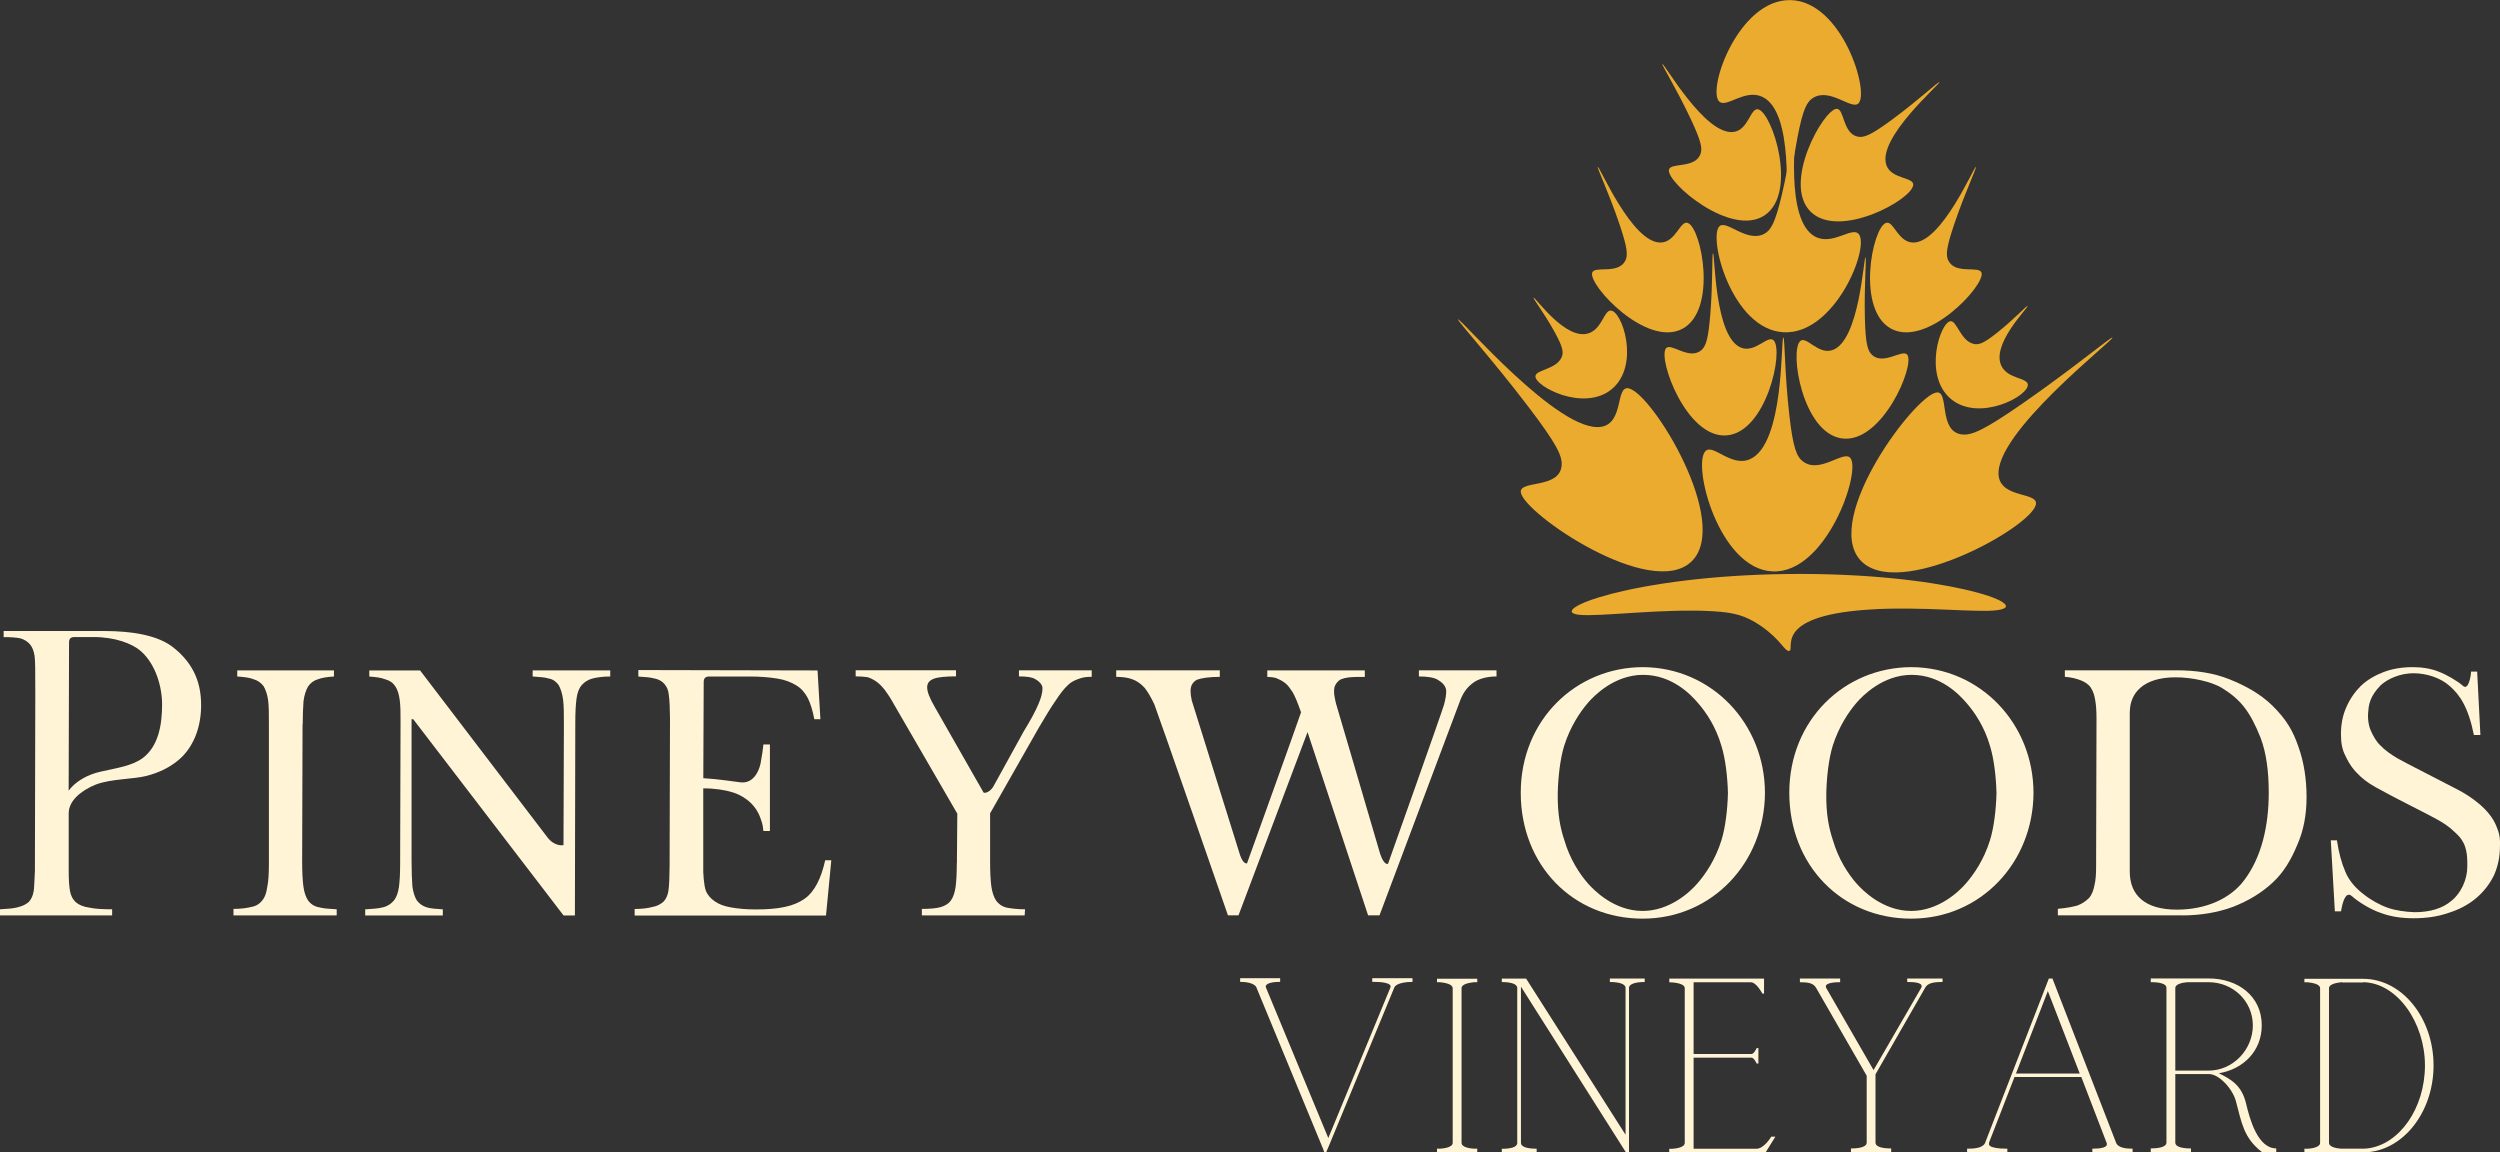 <?xml version="1.0" encoding="UTF-8"?>
<svg xmlns="http://www.w3.org/2000/svg" id="Layer_1" data-name="Layer 1" viewBox="0 0 500 230.47">
  <rect x="0" y="0" width="500" height="230.47" fill="#333333" stroke="none"/>
  <g>
    <path d="M399.5,122.03c-4.22.57-15.16-.82-25.78-.11-19.78,1.31-14.39,8.26-15.95,8.27-.9,0-1.65-2.31-5.66-5.05-3.05-2.08-5.37-2.63-9.32-2.88-10.02-.63-22.8,1.14-26.92.7-6.97-.73,10.49-7.81,41.73-8.16,30.98-.35,49.43,6.21,41.91,7.22Z" style="fill: #ebab2f;"></path>
    <path d="M325.74,77.67c-2.67-.58-.91,6.87-5.43,7.68-8.41,1.49-28.32-21.88-28.71-21.48-.22.23,6.64,7.72,14.08,17.49,5.64,7.41,6.78,9.78,6.65,11.69-.34,4.82-8.56,2.91-8.16,5.44.67,4.29,26.08,21.58,34.14,13.8,7.99-7.71-7.81-33.58-12.56-34.61Z" style="fill: #ebab2f;"></path>
    <path d="M407.16,100.98c.7-2.64-6.83-1.22-7.42-5.77-1.11-8.47,23.14-27.29,22.76-27.7-.22-.24-8.02,6.29-18.11,13.27-7.66,5.3-10.08,6.33-11.98,6.11-4.8-.55-2.51-8.68-5.06-8.4-4.31.47-22.74,25.08-15.34,33.48,7.34,8.33,33.9-6.28,35.15-10.98Z" style="fill: #ebab2f;"></path>
    <path d="M341.1,90.21c1.54-1.51,5.1,3.25,8.86,1.64,7.01-2.99,6.17-24.39,6.71-24.35.31.02.23,7.1,1.21,15.64.74,6.48,1.46,8.26,2.79,9.21,3.36,2.41,8.02-2.31,9.38-.78,2.29,2.58-4.76,23.23-15.57,22.71-10.72-.51-16.11-21.39-13.37-24.08Z" style="fill: #ebab2f;"></path>
    <path d="M343.84,20.29c1.39,1.4,5.08-2.55,8.59-.94,6.54,3,4.5,21.64,5.02,21.64.3,0,.63-6.19,2.06-13.59,1.09-5.62,1.88-7.13,3.21-7.89,3.36-1.92,7.55,2.46,8.94,1.2,2.35-2.13-3.22-20.54-13.61-20.69-10.3-.15-16.68,17.79-14.21,20.29Z" style="fill: #ebab2f;"></path>
    <path d="M371.72,46.77c-1.33-1.46-5.18,2.34-8.62.59-6.41-3.27-3.6-21.81-4.12-21.83-.3-.01-.89,6.16-2.63,13.5-1.32,5.57-2.17,7.05-3.53,7.75-3.44,1.78-7.44-2.77-8.88-1.57-2.43,2.03,2.36,20.66,12.74,21.24,10.29.58,17.4-17.08,15.04-19.68Z" style="fill: #ebab2f;"></path>
    <path d="M322.1,62.11c-1.29.05-1.7,3.52-4.21,4.49-4.67,1.8-10.9-7.31-11.18-7.06-.16.14,2.1,3,4.24,6.91,1.63,2.97,1.8,4,1.39,4.97-1.04,2.43-4.99,2.51-5.24,3.72-.42,2.04,9.79,7.44,15.39,2.57,5.55-4.83,1.91-15.68-.39-15.6Z" style="fill: #ebab2f;"></path>
    <path d="M405.55,76.82c-.26-1.26-3.76-1.08-5.13-3.39-2.56-4.3,5.36-11.98,5.07-12.21-.17-.13-2.6,2.57-6.1,5.35-2.65,2.11-3.64,2.45-4.66,2.21-2.57-.61-3.32-4.5-4.55-4.54-2.08-.07-5.68,10.9.06,15.6,5.69,4.66,15.78-.76,15.31-3.02Z" style="fill: #ebab2f;"></path>
    <path d="M351.66,21.87c-1.6-.41-1.92,4.13-4.97,4.52-5.68.72-13.88-13.81-14.21-13.58-.19.13,2.75,4.81,5.61,10.86,2.17,4.6,2.44,6.05,1.98,7.2-1.15,2.9-6.05,1.58-6.29,3.11-.41,2.6,12.51,13.58,19.18,9.06,6.62-4.49,1.53-20.45-1.31-21.17Z" style="fill: #ebab2f;"></path>
    <path d="M354.73,68.07c-1.18-1.15-3.73,2.63-6.57,1.44-5.29-2.2-5.16-18.89-5.56-18.85-.23.02,0,5.54-.54,12.21-.41,5.07-.9,6.46-1.87,7.23-2.45,1.94-6.03-1.65-7-.43-1.65,2.06,4.08,18.01,12.12,17.41,7.97-.6,11.51-16.97,9.41-19.01Z" style="fill: #ebab2f;"></path>
    <path d="M360.05,68.2c1.24-1.08,3.58,2.83,6.48,1.8,5.4-1.91,6.18-18.58,6.57-18.52.23.03-.29,5.53-.12,12.22.13,5.08.55,6.5,1.47,7.32,2.34,2.07,6.11-1.32,7.02-.05,1.54,2.14-5.05,17.76-13.05,16.72-7.93-1.03-10.57-17.57-8.36-19.49Z" style="fill: #ebab2f;"></path>
    <path d="M337.57,44.59c-1.54-.59-2.39,3.88-5.46,3.92-5.73.07-12.2-15.32-12.55-15.12-.2.11,2.18,5.09,4.33,11.43,1.63,4.82,1.73,6.29,1.14,7.38-1.48,2.75-6.19.87-6.6,2.37-.7,2.54,10.86,14.93,18.01,11.21,7.09-3.7,3.88-20.14,1.14-21.18Z" style="fill: #ebab2f;"></path>
    <path d="M377.17,44.59c1.54-.59,2.39,3.88,5.46,3.92,5.73.07,12.2-15.32,12.55-15.12.2.11-2.18,5.09-4.33,11.43-1.63,4.82-1.73,6.29-1.14,7.38,1.48,2.75,6.19.87,6.6,2.37.7,2.54-10.86,14.93-18.01,11.21-7.09-3.7-3.88-20.14-1.14-21.18Z" style="fill: #ebab2f;"></path>
    <path d="M382.65,36.99c.1-1.64-4.42-1.1-5.39-4.02-1.8-5.44,10.9-16.27,10.61-16.54-.17-.16-4.19,3.62-9.59,7.59-4.1,3.01-5.48,3.55-6.69,3.32-3.07-.58-2.7-5.63-4.26-5.58-2.63.1-10.94,14.88-5.22,20.56,5.67,5.64,20.36-2.41,20.53-5.33Z" style="fill: #ebab2f;"></path>
  </g>
  <g>
    <path d="M13.81,128.47c0-.73.33-1.06,1.06-1.06h3.9c4.23,0,7.64,1.3,9.34,2.76,3.01,2.6,4.31,7.15,4.31,10.73,0,4.06-.73,8.37-3.9,10.73-2.11,1.54-5.04,1.95-8.29,2.68-2.68.57-5.12,1.95-6.5,3.82l.08-29.66ZM40.22,140.99c0-3.9-1.14-8.04-5.61-11.54-3.01-2.36-8.04-3.25-13.9-3.25H.73v1.22c1.54,0,2.44.08,3.33.24.81.24,1.46.65,1.95,1.22.41.49.73,1.22.89,2.19.16.89.16,2.93.16,8.04l-.08,35.92c0-2.19-.08,2.28-.24,3.17-.16.98-.49,1.63-.98,2.19-.57.49-1.22.81-2.19,1.06C2.68,181.7,1.46,181.78,0,181.86v1.22h22.43v-1.22c-1.87,0-3.41-.08-4.55-.33-1.22-.16-2.11-.57-2.68-1.06-.65-.57-1.06-1.38-1.22-2.36-.16-.98-.24-2.28-.24-3.82v-11.62c0-2.52,2.44-4.55,5.44-5.77,3.01-1.14,7.56-1.06,10.08-1.71,2.52-.65,4.47-1.63,6.01-2.84,2.52-1.87,4.96-5.61,4.96-11.38Z" style="fill: #fff5d6;"></path>
    <path d="M60.54,144.89c0-1.87.08-3.41.16-4.63.16-1.3.49-2.19.89-2.93.49-.73,1.14-1.22,1.95-1.46.81-.33,1.95-.49,3.25-.57v-1.22h-19.34v1.22c1.38.08,2.52.24,3.33.57.81.24,1.46.73,1.95,1.38.41.73.73,1.63.89,2.76.16,1.22.16,2.68.16,4.47v28.2c0,1.95-.08,3.58-.33,4.71-.16,1.22-.49,2.11-.98,2.68-.49.65-1.22,1.14-2.11,1.3-.98.24-2.11.41-3.66.41v1.3h20.64v-1.22c-1.46-.08-2.68-.16-3.58-.41-.89-.16-1.63-.65-2.11-1.3-.49-.73-.81-1.63-.98-2.93-.16-1.22-.24-2.84-.24-4.96l.08-27.38Z" style="fill: #fff5d6;"></path>
    <path d="M114.98,183.08l.08-38.6c0-1.95.08-3.49.24-4.71.16-1.22.49-2.11,1.06-2.76.49-.57,1.22-1.06,2.11-1.3.89-.24,2.11-.41,3.58-.41v-1.22h-15.52v1.22c1.38.08,2.44.16,3.25.41.89.16,1.46.65,1.95,1.3.41.73.73,1.71.89,2.93.16,1.22.16,2.93.16,4.96l-.08,24.13s-1.79.41-3.33-1.71l-25.35-33.23h-10.16v1.22c1.3.08,2.44.24,3.25.57.89.24,1.54.73,1.95,1.38.49.73.73,1.63.89,2.76.16,1.22.16,2.6.16,4.39l-.08,28.2c0,2.03-.08,3.58-.24,4.79-.16,1.14-.49,2.03-.98,2.68-.57.65-1.22,1.14-2.19,1.38-.89.24-2.11.33-3.58.41v1.22h15.52v-1.22c-1.38-.08-2.44-.16-3.25-.41s-1.46-.73-1.95-1.38c-.41-.65-.73-1.63-.89-2.84-.08-1.3-.16-2.93-.16-5.04v-28.36h.33l30.07,39.25h2.28Z" style="fill: #fff5d6;"></path>
    <path d="M140.74,136.36c0-.73.41-1.06,1.06-1.06h8.13c2.11,0,3.98.16,5.53.41,1.54.24,2.76.73,3.82,1.38.98.57,1.71,1.46,2.28,2.52.57,1.14.98,2.52,1.3,4.23h1.22l-.57-9.75-35.84-.08v1.3c1.38.08,2.44.16,3.33.41.81.16,1.46.57,1.87,1.06.49.57.81,1.22.89,2.19.16.89.24,3.25.24,4.79l-.08,29.58c0,1.54-.08,3.9-.24,4.88-.16.89-.49,1.63-.98,2.11-.57.49-1.22.89-2.19,1.06-.89.24-2.11.41-3.58.41v1.3h38.27l1.06-11.05h-1.22c-.41,1.87-.98,3.49-1.63,4.71-.65,1.22-1.46,2.28-2.52,3.01s-2.36,1.3-3.98,1.63c-1.54.33-3.41.49-5.69.49-2.03,0-3.66-.16-5.04-.41-1.38-.24-2.44-.65-3.25-1.22-.81-.57-1.46-1.3-1.79-2.19-.33-.89-.57-3.58-.49-4.96v-15.44c2.36,0,4.39.33,5.93.81,1.54.49,4.39,1.87,5.53,5.2.33.98.41,1.06.57,2.52h1.3v-17.31h-1.3c-.08.89-.24,2.03-.57,3.82-.33,1.54-1.46,4.14-4.14,3.74-.73-.08-4.39-.65-7.31-.81l.08-19.26Z" style="fill: #fff5d6;"></path>
    <path d="M191.36,172.68c0,1.95-.08,3.49-.24,4.71-.16,1.14-.49,2.11-.98,2.76-.49.65-1.22,1.06-2.11,1.3s-2.11.33-3.66.33v1.3h20.56l.08-1.22c-1.54,0-2.76-.16-3.66-.33-.98-.24-1.63-.73-2.11-1.38-.49-.73-.81-1.71-.98-2.93-.16-1.22-.24-2.93-.24-4.96v-9.59l9.75-17.15c1.3-2.19,2.36-3.98,3.33-5.36.89-1.38,1.71-2.44,2.52-3.17.73-.73,1.63-1.06,2.36-1.3.65-.24,1.46-.33,2.36-.33v-1.3h-14.55v1.22c1.54,0,2.6.16,3.17.49.65.33,1.54,1.06,1.54,1.87s-.24,1.87-.81,3.17c-.57,1.38-1.54,3.17-2.93,5.44l-6.09,11.05c-.65,1.06-1.54,1.38-1.95,1.22l-9.83-17.23c-.98-1.71-1.46-2.93-1.46-3.82,0-.81.41-1.38,1.3-1.71.81-.33,2.36-.49,4.47-.49v-1.22h-20.07v1.22c.89,0,1.71.08,2.36.16.57.16,1.22.49,1.79.89.57.41,1.14.98,1.71,1.71.49.65,1.14,1.63,1.71,2.68l12.76,22.02-.08,9.91Z" style="fill: #fff5d6;"></path>
    <path d="M277.58,172.76s-.73.41-1.54-1.95c-.33-1.22-8.53-29.01-8.78-29.9-.24-.89-.73-2.76-.24-3.82.33-.65.73-.98,1.14-1.22.41-.16.98-.33,1.79-.41.73-.08,1.79-.08,3.01-.08v-1.3h-19.5v1.3c.57,0,1.3.08,1.79.24.57.24,1.14.49,1.87,1.06.49.41.89.98,1.38,1.71.49.81.98,2.03,1.71,4.06-.33,1.14-10.81,30.23-10.81,30.23,0,0-.73.24-1.38-1.63l-9.67-30.96c-.16-.73-.24-1.38-.24-1.87,0-1.14.49-1.87,1.3-2.28.89-.33,2.44-.57,4.55-.57v-1.3h-20.72v1.3c1.3,0,2.36.16,3.25.49s1.71.89,2.44,1.71c.65.81,1.3,1.95,1.95,3.33.57,1.38,14.71,42.17,14.71,42.17h2.11l13.81-36.65,12.11,36.65h2.28l15.93-42.42c.65-1.87,1.38-3.01,2.76-4.06,1.06-.81,2.76-1.3,4.71-1.3v-1.22h-15.52v1.22c1.79,0,3.09.24,3.74.65.73.41,1.54,1.06,1.71,2.03.08.81-.16,1.95-.41,2.93-.24.98-11.21,31.85-11.21,31.85Z" style="fill: #fff5d6;"></path>
    <path d="M339.58,140.58c1.63,1.87,3.58,4.71,4.71,8.61.81,2.6,1.22,6.26,1.3,9.43-.08,3.17-.49,6.83-1.3,9.43-1.22,3.9-3.17,6.74-4.79,8.61-1.46,1.71-5.53,5.53-10.97,5.53-5.77,0-9.83-4.23-10.97-5.53-1.63-1.87-3.58-4.79-4.71-8.69-.73-2.19-1.38-5.04-1.3-9.43.08-3.17.49-6.83,1.3-9.43,1.22-3.82,3.17-6.74,4.79-8.61,1.14-1.3,5.2-5.53,10.97-5.53s9.51,3.9,10.97,5.61ZM328.61,133.43c-13.41,0-24.46,10.56-24.46,25.11s10.48,25.19,24.38,25.19,24.38-11.21,24.46-25.11c0-13.9-10.64-25.11-24.38-25.19Z" style="fill: #fff5d6;"></path>
    <path d="M393.29,140.58c1.63,1.87,3.58,4.71,4.71,8.61.81,2.6,1.22,6.26,1.3,9.43-.08,3.17-.49,6.83-1.3,9.43-1.22,3.9-3.17,6.74-4.79,8.61-1.46,1.71-5.53,5.53-10.97,5.53-5.77,0-9.83-4.23-10.97-5.53-1.63-1.87-3.58-4.79-4.71-8.69-.73-2.19-1.38-5.04-1.3-9.43.08-3.17.49-6.83,1.3-9.43,1.22-3.82,3.17-6.74,4.79-8.61,1.14-1.3,5.2-5.53,10.97-5.53s9.51,3.9,10.97,5.61ZM382.32,133.43c-13.41,0-24.46,10.56-24.46,25.11s10.48,25.19,24.38,25.19,24.38-11.21,24.46-25.11c0-13.9-10.64-25.11-24.38-25.19Z" style="fill: #fff5d6;"></path>
    <path d="M425.96,142.45c0-3.82,2.68-6.99,9.18-6.99,3.25,0,7.31.89,9.34,2.19,3.66,2.28,5.53,4.63,7.64,9.91,1.14,3.01,1.63,6.66,1.63,10.97,0,6.74-1.46,12.92-4.88,17.47-2.76,3.74-7.72,5.93-13.49,5.93-6.34,0-9.43-2.84-9.43-7.64v-31.85ZM436.44,183.08c3.66,0,7.07-.57,10.16-1.71,3.09-1.22,5.69-2.76,7.96-4.88,2.19-2.03,3.66-4.55,4.88-7.48,1.3-2.93,1.87-6.09,1.87-9.59s-.49-6.91-1.63-10.08c-1.06-3.09-2.36-5.44-5.28-8.29-2.36-2.28-5.28-3.9-8.53-5.2-3.25-1.3-6.83-1.79-10.64-1.79h-22.26v1.3c1.3.08,2.44.41,3.25.73s1.54.81,1.95,1.46c.57.89.73,1.63.89,2.6.16.89.24,2.11.24,3.58l-.08,29.66c0,1.46-.08,2.68-.33,3.66-.16.89-.49,1.87-1.06,2.52-.57.57-1.3,1.14-2.36,1.54-.98.24-1.95.49-3.9.65v1.3h24.87Z" style="fill: #fff5d6;"></path>
    <path d="M466.99,182.27h1.22s.57-4.39,2.11-3.09c1.46,1.3,3.9,2.76,5.85,3.41,1.95.73,4.14,1.06,6.5,1.06,2.6,0,4.88-.33,6.99-1.06,2.11-.65,3.98-1.63,5.53-2.93,1.54-1.3,2.68-2.76,3.58-4.55.81-1.79,1.22-3.74,1.22-5.85.08-1.71-.16-2.76-.73-4.06-1.38-3.49-5.36-6.01-7.48-7.15-2.28-1.22-11.13-5.69-12.35-6.42-1.22-.73-2.52-1.63-3.33-2.52-.81-.73-1.54-2.03-1.87-2.84-.57-1.14-.73-2.76-.57-4.06.08-1.22.33-3.01,2.52-5.2,1.46-1.3,3.9-2.36,6.5-2.36s5.44.89,7.31,2.6c1.95,1.71,3.66,4.14,4.79,9.75h1.3l-.65-12.68h-1.22c0,.73-.49,3.9-1.63,2.84-.98-.89-3.33-2.28-4.88-2.84-1.63-.65-3.41-.89-5.2-.89-2.11,0-4.06.33-5.77.98s-3.25,1.54-4.55,2.76c-1.22,1.22-2.19,2.6-2.93,4.31-.73,1.63-1.06,3.41-1.06,5.36,0,1.71.24,3.09.89,4.31.89,1.95,1.87,3.09,3.01,4.14,1.14,1.06,2.44,1.87,4.31,2.84,1.95,1.14,9.67,4.96,11.05,5.77,1.46.81,2.6,1.63,3.41,2.44.89.81,1.38,1.3,1.95,2.44.73,1.71.65,3.49.65,4.55,0,2.6-1.3,5.36-3.17,6.83-1.79,1.54-4.31,2.28-7.39,2.28-1.95-.08-3.74-.33-5.36-.89-1.63-.57-3.49-1.63-4.79-2.68-1.63-1.22-3.01-2.84-3.66-4.47-.81-1.87-1.3-3.74-1.71-6.34h-1.22l.81,14.22Z" style="fill: #fff5d6;"></path>
    <path d="M264.66,229.93l.2.49h.39l.79-1.87,12.82-31.04c.44-1.03,2.9-1.13,3.49-1.13h.15v-.74h-8.05v.74h.54c1.08,0,3.49.15,3.09,1.13l-12.42,30.1-12.47-30.1c-.34-.93,1.67-1.13,2.5-1.13h.34v-.74h-8v.74h.29c.74,0,2.55.2,2.95,1.08l13.41,32.46Z" style="fill: #fff5d6;"></path>
    <path d="M287.4,229.74v.69h8.05v-.69h-.64c-.88-.05-2.5-.29-2.5-1.18v-30.94c0-.83,1.62-1.08,2.5-1.18h.64v-.69h-8.05v.69h.59c.93.1,2.5.34,2.55,1.18v30.94c0,.88-1.62,1.13-2.55,1.18h-.59Z" style="fill: #fff5d6;"></path>
    <path d="M300.36,229.74v.69h6.97v-.69c-1.72,0-3.14-.29-3.14-1.18v-31.23l20.97,33.1h.64v-32.85c0-.83,1.42-1.18,3.14-1.18v-.69h-6.97v.69c1.72,0,3.14.34,3.14,1.18v29.37l-19.89-31.23h-4.86v.69c1.72,0,3.09.34,3.09,1.18v30.99c0,.88-1.37,1.18-3.09,1.18Z" style="fill: #fff5d6;"></path>
    <path d="M333.85,229.74v.69h19.3l1.92-3.09h-.83c-.15.29-1.52,2.41-2.95,2.41h-12.57v-18.22h11.59c.49,0,1.03,1.18,1.03,1.18h.34v-3.09h-.34s-.54,1.18-1.03,1.18h-11.59v-14.34h11.49c1.03,0,2.16,2.06,2.26,2.26h.34v-3h-18.95v.74s3.09,0,3.09,1.18v30.94c0,.88-1.62,1.13-2.5,1.18h-.59Z" style="fill: #fff5d6;"></path>
    <path d="M370.19,229.69v.74h8.05v-.74c-1.72,0-3.14-.29-3.14-1.18v-13.65l9.92-17.29c.49-.98,1.77-1.18,3.49-1.18v-.69h-7.07v.69c1.72,0,3.29.2,2.8,1.18l-9.53,16.45-9.48-16.45c-.39-.88,1.08-1.13,2.8-1.13v-.74h-8.05v.74c1.72,0,2.7.2,3.24,1.13l10.12,17.58v13.36c0,.88-1.42,1.18-3.14,1.18Z" style="fill: #fff5d6;"></path>
    <path d="M415.96,214.71h-12.77l6.38-16.5,6.38,16.5ZM393.42,229.74v.69h8.05v-.69c-1.57,0-4.08-.15-3.63-1.18h-.05l5.11-13.16h13.36l5.06,13.16c.39.98-1.28,1.18-2.85,1.18v.69h8.05v-.69c-1.42,0-2.75-.2-3.24-1.03l-12.77-32.95v-.05h-.74l-12.77,32.9c-.49,1.03-2.21,1.13-3.58,1.13Z" style="fill: #fff5d6;"></path>
    <path d="M441.74,214.12h-6.68v-16.5c0-.88,1.62-1.13,2.5-1.18h4.17c4.86,0,8.84,3.78,8.84,8.64s-3.98,9.04-8.84,9.04ZM430.15,229.69v.74h8.05v-.74c-1.72,0-3.14-.29-3.14-1.18v-13.7h6.73c2.06,0,4.76,3,5.4,5.45,1.13,4.22,1.52,7.32,5.21,10.16h2.85v-.74c-3.73,0-5.3-5.89-6.04-8.99-.88-3.63-2.95-4.81-5.45-6.04,4.86-.79,8.59-4.42,8.59-9.58,0-5.84-4.76-9.38-10.61-9.38h-11.59v.74c1.72,0,3.14.29,3.14,1.13v30.94c0,.88-1.42,1.18-3.14,1.18Z" style="fill: #fff5d6;"></path>
    <path d="M472.62,229.74h-4.32c-.88-.05-2.5-.29-2.5-1.18v-30.94c0-.83,1.62-1.08,2.5-1.18h.1v.05h4.22v-.05c6.83.1,12.37,8.1,12.37,16.65s-5.11,15.86-11.54,16.6c-.29,0-.59.05-.83.05ZM468.4,230.42v.05h4.22c7.76,0,14.09-7.86,14.09-17.38s-6.33-17.33-14.09-17.33h-11.74v.69h.64c.88.1,2.5.34,2.5,1.18v30.94c0,.88-1.62,1.13-2.5,1.18h-.64v.69h7.51Z" style="fill: #fff5d6;"></path>
  </g>
</svg>
